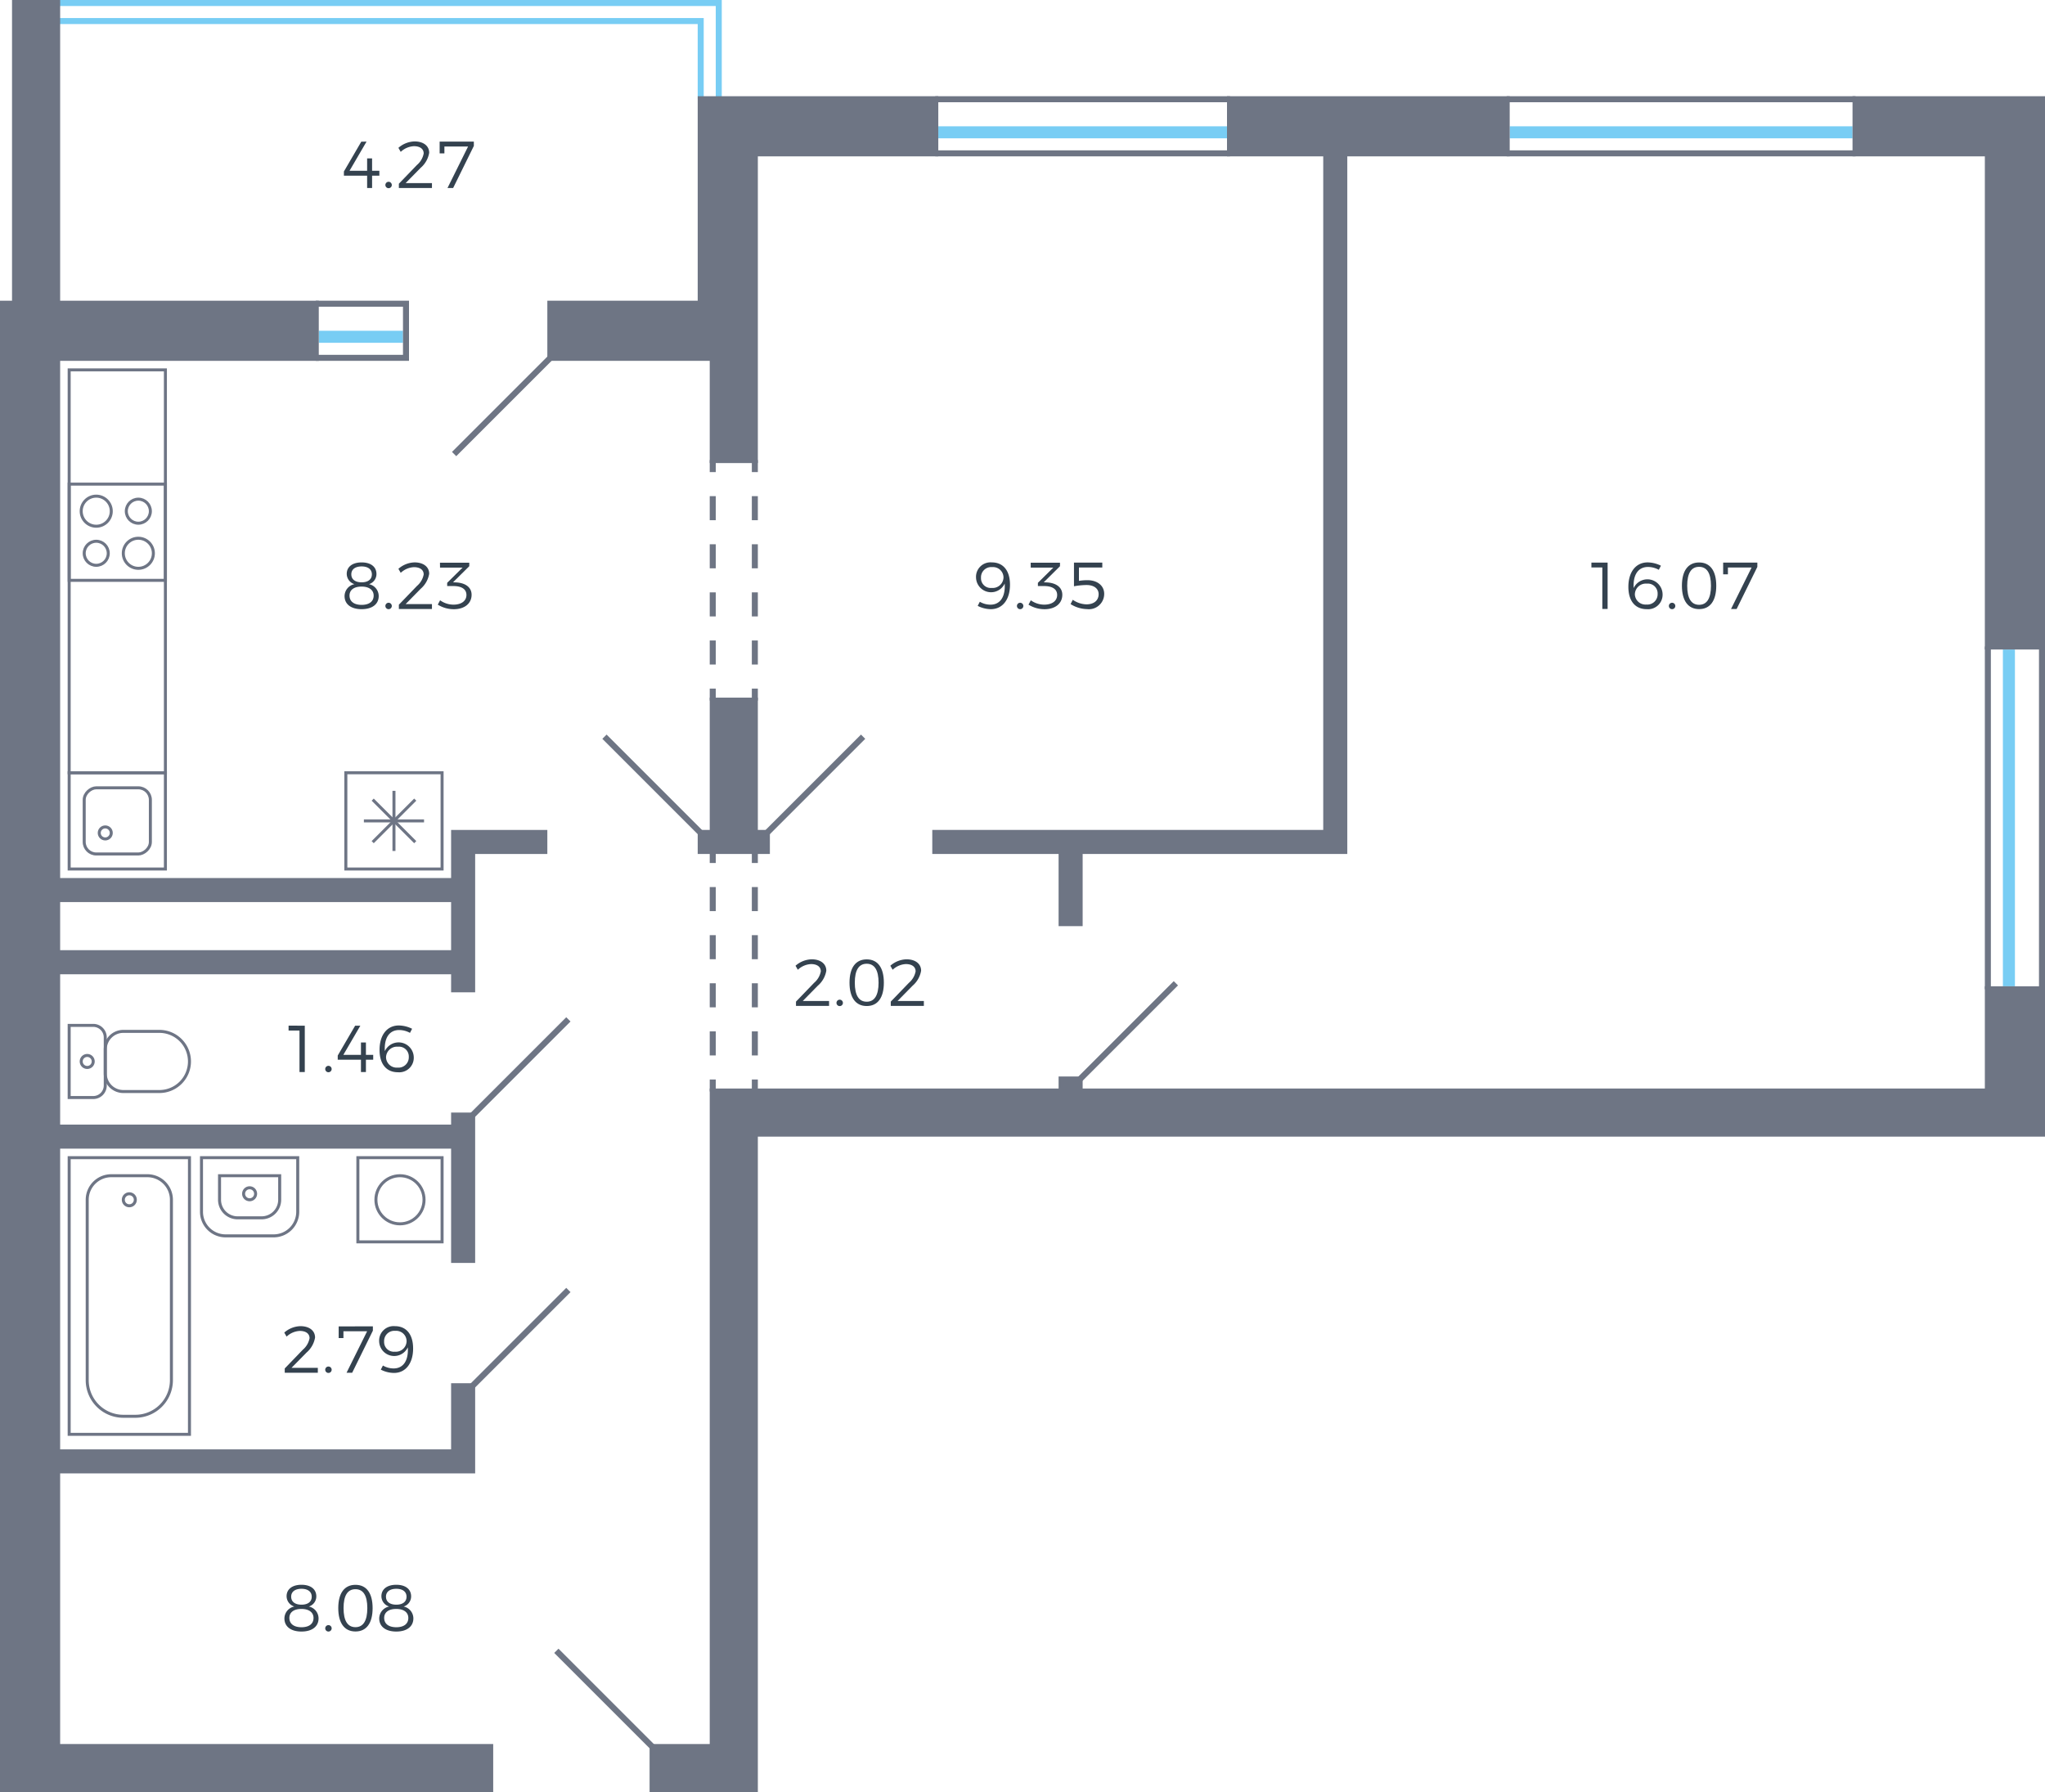 <svg xmlns="http://www.w3.org/2000/svg" width="340" height="298" viewBox="0 0 340 298">
  <title>22-1_tip_1</title>
  <g id="Слой_2" data-name="Слой 2">
    <g id="_22-1_tip_1" data-name="22-1_tip_1">
      <g id="m">
        <g>
          <path d="M11.5,170.5h4a2,2,0,0,1,2,2v8a2,2,0,0,1-2,2h-4a0,0,0,0,1,0,0v-12A0,0,0,0,1,11.5,170.5Z" fill="none" stroke="#6e7585" stroke-miterlimit="10" stroke-width="0.5"/>
          <path d="M20.5,171.5h6a5,5,0,0,1,5,5v0a5,5,0,0,1-5,5h-6a3,3,0,0,1-3-3v-4A3,3,0,0,1,20.5,171.5Z" fill="none" stroke="#6e7585" stroke-miterlimit="10" stroke-width="0.5"/>
          <circle cx="14.5" cy="176.5" r="1" fill="none" stroke="#6e7585" stroke-miterlimit="10" stroke-width="0.5"/>
        </g>
        <g>
          <rect x="-1.5" y="205.5" width="46" height="20" transform="translate(237 194) rotate(90)" fill="none" stroke="#6e7585" stroke-miterlimit="10" stroke-width="0.5"/>
          <path d="M5.5,208.5h30a6,6,0,0,1,6,6v2a6,6,0,0,1-6,6H5.5a4,4,0,0,1-4-4v-6A4,4,0,0,1,5.5,208.5Z" transform="translate(237 194) rotate(90)" fill="none" stroke="#6e7585" stroke-miterlimit="10" stroke-width="0.5"/>
          <circle cx="21.5" cy="199.5" r="1" fill="none" stroke="#6e7585" stroke-miterlimit="10" stroke-width="0.5"/>
        </g>
        <g>
          <rect x="59.5" y="192.5" width="14" height="14" transform="translate(-133 266) rotate(-90)" fill="none" stroke="#6e7585" stroke-miterlimit="10" stroke-width="0.5"/>
          <circle cx="66.5" cy="199.5" r="4" fill="none" stroke="#6e7585" stroke-miterlimit="10" stroke-width="0.5"/>
        </g>
        <g>
          <circle cx="41.5" cy="198.5" r="1" fill="none" stroke="#6e7585" stroke-miterlimit="10" stroke-width="0.5"/>
          <path d="M35,191h9a4,4,0,0,1,4,4v8a4,4,0,0,1-4,4H35a0,0,0,0,1,0,0V191a0,0,0,0,1,0,0Z" transform="translate(240.5 157.5) rotate(90)" fill="none" stroke="#6e7585" stroke-miterlimit="10" stroke-width="0.5"/>
          <path d="M38,194h4a3,3,0,0,1,3,3v4a3,3,0,0,1-3,3H38a0,0,0,0,1,0,0V194a0,0,0,0,1,0,0Z" transform="translate(240.5 157.5) rotate(90)" fill="none" stroke="#6e7585" stroke-miterlimit="10" stroke-width="0.5"/>
        </g>
        <rect x="-14" y="87" width="67" height="16" transform="translate(114.5 75.5) rotate(90)" fill="none" stroke="#6e7585" stroke-miterlimit="10" stroke-width="0.5"/>
        <g>
          <rect x="11.5" y="80.5" width="16" height="16" fill="none" stroke="#6e7585" stroke-miterlimit="10" stroke-width="0.5"/>
          <circle cx="16" cy="92" r="2" fill="none" stroke="#6e7585" stroke-miterlimit="10" stroke-width="0.5"/>
          <circle cx="16" cy="85" r="2.5" fill="none" stroke="#6e7585" stroke-miterlimit="10" stroke-width="0.5"/>
          <circle cx="23" cy="92" r="2.5" fill="none" stroke="#6e7585" stroke-miterlimit="10" stroke-width="0.5"/>
          <circle cx="23" cy="85" r="2" fill="none" stroke="#6e7585" stroke-miterlimit="10" stroke-width="0.5"/>
        </g>
        <g>
          <rect x="11.5" y="128.5" width="16" height="16" transform="translate(156 117) rotate(90)" fill="none" stroke="#6e7585" stroke-miterlimit="10" stroke-width="0.5"/>
          <rect x="14" y="131" width="11" height="11" rx="2" transform="translate(156 117) rotate(90)" fill="none" stroke="#6e7585" stroke-miterlimit="10" stroke-width="0.5"/>
          <circle cx="17.5" cy="138.5" r="1" fill="none" stroke="#6e7585" stroke-miterlimit="10" stroke-width="0.5"/>
        </g>
        <g>
          <rect x="57.5" y="128.5" width="16" height="16" transform="translate(-71 202) rotate(-90)" fill="none" stroke="#6e7585" stroke-miterlimit="10" stroke-width="0.5"/>
          <line x1="60.5" y1="136.5" x2="70.5" y2="136.5" fill="none" stroke="#6e7585" stroke-miterlimit="10" stroke-width="0.5"/>
          <line x1="65.5" y1="141.5" x2="65.5" y2="131.5" fill="none" stroke="#6e7585" stroke-miterlimit="10" stroke-width="0.5"/>
          <line x1="61.964" y1="132.964" x2="69.036" y2="140.036" fill="none" stroke="#6e7585" stroke-miterlimit="10" stroke-width="0.5"/>
          <line x1="61.964" y1="140.036" x2="69.036" y2="132.964" fill="none" stroke="#6e7585" stroke-miterlimit="10" stroke-width="0.5"/>
        </g>
      </g>
      <g id="o">
        <polyline points="9.5 0.5 119.5 0.5 119.5 16.5" fill="none" stroke="#78cdf4" stroke-miterlimit="10"/>
        <polyline points="116.5 16.5 116.5 3.5 9.5 3.5" fill="none" stroke="#78cdf4" stroke-miterlimit="10"/>
        <line x1="67" y1="56" x2="53" y2="56" fill="none" stroke="#78cdf4" stroke-miterlimit="10" stroke-width="2"/>
        <line x1="156" y1="22" x2="204" y2="22" fill="none" stroke="#78cdf4" stroke-miterlimit="10" stroke-width="2"/>
        <line x1="251" y1="22" x2="308" y2="22" fill="none" stroke="#78cdf4" stroke-miterlimit="10" stroke-width="2"/>
        <line x1="334" y1="108" x2="334" y2="164" fill="none" stroke="#78cdf4" stroke-miterlimit="10" stroke-width="2"/>
      </g>
      <g id="d">
        <line x1="108.5" y1="290.5" x2="92.5" y2="274.5" fill="none" stroke="#6e7584" stroke-miterlimit="10"/>
        <line x1="78.5" y1="230.5" x2="94.5" y2="214.5" fill="none" stroke="#6e7584" stroke-miterlimit="10"/>
        <line x1="78.5" y1="185.5" x2="94.5" y2="169.5" fill="none" stroke="#6e7584" stroke-miterlimit="10"/>
        <line x1="116.5" y1="138.5" x2="100.5" y2="122.5" fill="none" stroke="#6e7584" stroke-miterlimit="10"/>
        <line x1="127.5" y1="138.5" x2="143.5" y2="122.5" fill="none" stroke="#6e7584" stroke-miterlimit="10"/>
        <line x1="91.5" y1="59.5" x2="75.5" y2="75.5" fill="none" stroke="#6e7584" stroke-miterlimit="10"/>
        <line x1="179.5" y1="179.5" x2="195.5" y2="163.5" fill="none" stroke="#6e7584" stroke-miterlimit="10"/>
        <polyline points="52.5 50.5 67.5 50.5 67.5 59.5 52.5 59.5" fill="none" stroke="#6e7584" stroke-miterlimit="10"/>
        <line x1="155.5" y1="16.5" x2="204.5" y2="16.5" fill="none" stroke="#6e7584" stroke-miterlimit="10"/>
        <line x1="155.5" y1="25.5" x2="204.5" y2="25.5" fill="none" stroke="#6e7584" stroke-miterlimit="10"/>
        <line x1="250.5" y1="16.5" x2="308.5" y2="16.5" fill="none" stroke="#6e7584" stroke-miterlimit="10"/>
        <line x1="250.5" y1="25.5" x2="308.5" y2="25.5" fill="none" stroke="#6e7584" stroke-miterlimit="10"/>
        <line x1="330.5" y1="107.5" x2="330.5" y2="164.5" fill="none" stroke="#6e7584" stroke-miterlimit="10"/>
        <line x1="339.5" y1="107.5" x2="339.5" y2="164.5" fill="none" stroke="#6e7584" stroke-miterlimit="10"/>
        <g>
          <line x1="118.5" y1="76.5" x2="118.5" y2="78.5" fill="none" stroke="#6e7584" stroke-miterlimit="10"/>
          <line x1="118.5" y1="82.5" x2="118.5" y2="112.5" fill="none" stroke="#6e7584" stroke-miterlimit="10" stroke-dasharray="4 4"/>
          <line x1="118.5" y1="114.5" x2="118.5" y2="116.5" fill="none" stroke="#6e7584" stroke-miterlimit="10"/>
        </g>
        <g>
          <line x1="125.5" y1="76.5" x2="125.5" y2="78.5" fill="none" stroke="#6e7584" stroke-miterlimit="10"/>
          <line x1="125.5" y1="82.5" x2="125.5" y2="112.5" fill="none" stroke="#6e7584" stroke-miterlimit="10" stroke-dasharray="4 4"/>
          <line x1="125.5" y1="114.5" x2="125.5" y2="116.5" fill="none" stroke="#6e7584" stroke-miterlimit="10"/>
        </g>
        <g>
          <line x1="118.5" y1="141.5" x2="118.5" y2="143.5" fill="none" stroke="#6e7584" stroke-miterlimit="10"/>
          <line x1="118.5" y1="147.5" x2="118.5" y2="177.5" fill="none" stroke="#6e7584" stroke-miterlimit="10" stroke-dasharray="4 4"/>
          <line x1="118.5" y1="179.5" x2="118.5" y2="181.5" fill="none" stroke="#6e7584" stroke-miterlimit="10"/>
        </g>
        <g>
          <line x1="125.5" y1="141.5" x2="125.5" y2="143.5" fill="none" stroke="#6e7584" stroke-miterlimit="10"/>
          <line x1="125.5" y1="147.5" x2="125.5" y2="177.5" fill="none" stroke="#6e7584" stroke-miterlimit="10" stroke-dasharray="4 4"/>
          <line x1="125.5" y1="179.5" x2="125.5" y2="181.5" fill="none" stroke="#6e7584" stroke-miterlimit="10"/>
        </g>
      </g>
      <g id="s">
        <g>
          <polygon points="330 181 180 181 180 179 176 179 176 181 126 181 118 181 118 290 108 290 108 298 118 298 126 298 126 189 330 189 340 189 340 164 330 164 330 181" fill="#6e7584"/>
          <polygon points="330 16 308 16 308 26 330 26 330 108 340 108 340 16 330 16" fill="#6e7584"/>
          <polygon points="118 60 118 77 126 77 126 60 126 26 156 26 156 16 116 16 116 26 116 50 91 50 91 60 116 60 118 60" fill="#6e7584"/>
          <path d="M75,138v8H10V60H53V50H10V0H2V50H0V298H82v-8H10V245H79V230H75v11H10V191H75v19h4V185H75v2H10V162H75v3h4V142H91v-4H75Zm0,20H10v-8H75Z" fill="#6e7584"/>
          <polygon points="220 138 155 138 155 142 176 142 176 154 180 154 180 142 224 142 224 138 224 26 251 26 251 16 204 16 204 26 220 26 220 138" fill="#6e7584"/>
          <polygon points="118 116 118 138 116 138 116 142 128 142 128 138 126 138 126 116 118 116" fill="#6e7584"/>
        </g>
      </g>
      <g id="t">
        <g>
          <path d="M62.59,95.453a1.759,1.759,0,0,1-1.243,1.682,2.029,2.029,0,0,1,1.617,1.97c0,1.364-1.09,2.189-2.839,2.189s-2.838-.814-2.838-2.178a2.04,2.04,0,0,1,1.65-1.981,1.8,1.8,0,0,1-1.288-1.716c0-1.176.957-1.9,2.465-1.9C61.644,93.516,62.59,94.243,62.59,95.453Zm-4.479,3.575c0,.979.749,1.552,2.014,1.552s2-.573,2-1.541c0-.924-.748-1.5-2.013-1.5S58.111,98.1,58.111,99.028Zm.3-3.521c0,.826.638,1.321,1.716,1.321s1.7-.5,1.7-1.321-.627-1.32-1.7-1.32S58.409,94.671,58.409,95.507Z" fill="#34424f"/>
          <path d="M65.141,100.789a.534.534,0,1,1-.528-.562A.536.536,0,0,1,65.141,100.789Z" fill="#34424f"/>
          <path d="M70.442,95.518c0-.759-.615-1.21-1.628-1.21a3.429,3.429,0,0,0-2.189.946l-.385-.671a4.23,4.23,0,0,1,2.685-1.067c1.463,0,2.431.737,2.431,1.893a4.209,4.209,0,0,1-1.419,2.5l-2.5,2.541h4.379v.814h-5.5v-.715l3.015-3.125A3.3,3.3,0,0,0,70.442,95.518Z" fill="#34424f"/>
          <path d="M78.407,98.9c0,1.419-1.133,2.4-2.97,2.4a5.042,5.042,0,0,1-2.652-.759l.385-.726a3.81,3.81,0,0,0,2.223.726c1.353,0,2.156-.649,2.156-1.606,0-.979-.814-1.485-2.178-1.485H74.348v-.539l2.563-2.53H73.159l-.011-.815h4.874v.583l-2.7,2.674.473.021C77.373,96.916,78.407,97.653,78.407,98.9Z" fill="#34424f"/>
        </g>
        <g>
          <path d="M267.281,93.549v7.712h-.88v-6.9h-1.815v-.813Z" fill="#34424f"/>
          <path d="M274,94.274c-1.684,0-2.52,1.376-2.388,3.51a2.524,2.524,0,0,1,4.808.98,2.416,2.416,0,0,1-2.641,2.53c-1.891,0-3.047-1.343-3.047-3.708,0-2.464,1.233-4.07,3.212-4.07a5.122,5.122,0,0,1,2.2.549l-.352.683A3.764,3.764,0,0,0,274,94.274Zm-2.19,4.534a1.767,1.767,0,0,0,1.915,1.715,1.715,1.715,0,0,0,1.87-1.782,1.631,1.631,0,0,0-1.8-1.694A1.82,1.82,0,0,0,271.813,98.808Z" fill="#34424f"/>
          <path d="M278.534,100.788a.534.534,0,1,1-.527-.561A.536.536,0,0,1,278.534,100.788Z" fill="#34424f"/>
          <path d="M285.344,97.4c0,2.5-1.024,3.884-2.85,3.884s-2.86-1.387-2.86-3.884,1.023-3.873,2.86-3.873S285.344,94.913,285.344,97.4Zm-4.83,0c0,2.1.671,3.168,1.98,3.168,1.287,0,1.97-1.066,1.97-3.168s-.683-3.146-1.97-3.146C281.185,94.253,280.514,95.3,280.514,97.4Z" fill="#34424f"/>
          <path d="M292.175,93.549v.715l-3.444,7H287.8l3.422-6.9h-3.939V95.5h-.792V93.549Z" fill="#34424f"/>
        </g>
        <g>
          <path d="M51.467,222.518c0-.759-.615-1.21-1.628-1.21a3.43,3.43,0,0,0-2.19.946l-.385-.671a4.23,4.23,0,0,1,2.685-1.067c1.463,0,2.432.737,2.432,1.892a4.2,4.2,0,0,1-1.42,2.5l-2.5,2.541h4.38v.815h-5.5v-.715l3.015-3.125A3.3,3.3,0,0,0,51.467,222.518Z" fill="#34424f"/>
          <path d="M55.141,227.788a.534.534,0,1,1-.528-.561A.537.537,0,0,1,55.141,227.788Z" fill="#34424f"/>
          <path d="M61.994,220.549v.715l-3.443,7h-.936l3.422-6.9H57.1V222.5h-.792v-1.947Z" fill="#34424f"/>
          <path d="M65.437,227.546c1.661,0,2.5-1.375,2.365-3.51a2.5,2.5,0,0,1-4.764-.979,2.406,2.406,0,0,1,2.618-2.541c1.882,0,3.027,1.341,3.027,3.718,0,2.454-1.233,4.06-3.191,4.06a4.883,4.883,0,0,1-2.179-.55l.352-.682A3.554,3.554,0,0,0,65.437,227.546Zm-1.574-4.478a1.62,1.62,0,0,0,1.783,1.695A1.793,1.793,0,0,0,67.6,223a1.734,1.734,0,0,0-1.881-1.705A1.7,1.7,0,0,0,63.863,223.068Z" fill="#34424f"/>
        </g>
        <g>
          <path d="M52.59,265.452a1.759,1.759,0,0,1-1.243,1.683,2.029,2.029,0,0,1,1.617,1.969c0,1.365-1.09,2.19-2.839,2.19s-2.838-.815-2.838-2.179a2.04,2.04,0,0,1,1.649-1.98,1.8,1.8,0,0,1-1.287-1.716c0-1.177.957-1.9,2.465-1.9C51.644,263.516,52.59,264.242,52.59,265.452Zm-4.479,3.575c0,.98.749,1.552,2.014,1.552s2-.572,2-1.541c0-.924-.748-1.5-2.013-1.5S48.111,268.1,48.111,269.027Zm.3-3.52c0,.825.638,1.32,1.716,1.32s1.7-.5,1.7-1.32-.627-1.32-1.7-1.32S48.409,264.671,48.409,265.507Z" fill="#34424f"/>
          <path d="M55.141,270.788a.534.534,0,1,1-.528-.561A.537.537,0,0,1,55.141,270.788Z" fill="#34424f"/>
          <path d="M61.95,267.4c0,2.5-1.023,3.884-2.849,3.884S56.24,269.9,56.24,267.4s1.024-3.873,2.861-3.873S61.95,264.913,61.95,267.4Zm-4.83,0c0,2.1.671,3.168,1.981,3.168,1.287,0,1.969-1.066,1.969-3.168s-.682-3.146-1.969-3.146C57.791,264.253,57.12,265.3,57.12,267.4Z" fill="#34424f"/>
          <path d="M68.353,265.452a1.759,1.759,0,0,1-1.244,1.683,2.03,2.03,0,0,1,1.618,1.969c0,1.365-1.09,2.19-2.839,2.19s-2.838-.815-2.838-2.179a2.04,2.04,0,0,1,1.649-1.98,1.8,1.8,0,0,1-1.287-1.716c0-1.177.957-1.9,2.465-1.9C67.406,263.516,68.353,264.242,68.353,265.452Zm-4.479,3.575c0,.98.749,1.552,2.014,1.552s2-.572,2-1.541c0-.924-.748-1.5-2.013-1.5S63.874,268.1,63.874,269.027Zm.3-3.52c0,.825.638,1.32,1.716,1.32s1.7-.5,1.7-1.32-.627-1.32-1.7-1.32S64.172,264.671,64.172,265.507Z" fill="#34424f"/>
        </g>
        <g>
          <path d="M50.674,170.549v7.712h-.88v-6.9H47.979v-.813Z" fill="#34424f"/>
          <path d="M55.14,177.788a.534.534,0,1,1-.528-.561A.537.537,0,0,1,55.14,177.788Z" fill="#34424f"/>
          <path d="M59.914,170.549,57.086,175.4h2.927v-2.057h.825V175.4h1.21v.815h-1.21v2.046h-.825v-2.046H56.151v-.7l2.894-4.962Z" fill="#34424f"/>
          <path d="M66.371,171.274c-1.683,0-2.519,1.376-2.388,3.51a2.524,2.524,0,0,1,4.808.98,2.416,2.416,0,0,1-2.641,2.53c-1.891,0-3.046-1.343-3.046-3.708,0-2.464,1.232-4.07,3.211-4.07a5.13,5.13,0,0,1,2.2.549l-.353.683A3.761,3.761,0,0,0,66.371,171.274Zm-2.189,4.534a1.766,1.766,0,0,0,1.914,1.715,1.715,1.715,0,0,0,1.87-1.782,1.631,1.631,0,0,0-1.8-1.694A1.819,1.819,0,0,0,64.182,175.808Z" fill="#34424f"/>
        </g>
        <g>
          <path d="M60.939,23.549,58.111,28.4h2.927V26.343h.825V28.4h1.21v.815h-1.21v2.046h-.825V29.215H57.177v-.7l2.893-4.962Z" fill="#34424f"/>
          <path d="M65.141,30.788a.534.534,0,1,1-.528-.561A.537.537,0,0,1,65.141,30.788Z" fill="#34424f"/>
          <path d="M70.442,25.518c0-.759-.615-1.21-1.628-1.21a3.429,3.429,0,0,0-2.189.946l-.385-.671a4.23,4.23,0,0,1,2.685-1.067c1.463,0,2.431.737,2.431,1.892a4.206,4.206,0,0,1-1.419,2.5l-2.5,2.541h4.379v.815h-5.5v-.715l3.015-3.125A3.3,3.3,0,0,0,70.442,25.518Z" fill="#34424f"/>
          <path d="M78.781,23.549v.715l-3.443,7H74.4l3.422-6.9H73.886V25.5h-.792V23.549Z" fill="#34424f"/>
        </g>
        <g>
          <path d="M164.674,100.546c1.66,0,2.5-1.375,2.365-3.509a2.5,2.5,0,0,1-4.764-.98,2.407,2.407,0,0,1,2.62-2.541c1.88,0,3.025,1.342,3.025,3.719,0,2.453-1.232,4.059-3.191,4.059a4.891,4.891,0,0,1-2.178-.549l.351-.683A3.538,3.538,0,0,0,164.674,100.546ZM163.1,96.069a1.619,1.619,0,0,0,1.783,1.694A1.8,1.8,0,0,0,166.842,96a1.737,1.737,0,0,0-1.883-1.7A1.7,1.7,0,0,0,163.1,96.069Z" fill="#34424f"/>
          <path d="M170.141,100.789a.534.534,0,1,1-.528-.562A.536.536,0,0,1,170.141,100.789Z" fill="#34424f"/>
          <path d="M176.619,98.9c0,1.419-1.133,2.4-2.971,2.4a5.037,5.037,0,0,1-2.65-.759l.385-.726a3.809,3.809,0,0,0,2.222.726c1.354,0,2.157-.649,2.157-1.606,0-.979-.815-1.485-2.178-1.485h-1.023v-.539l2.562-2.53h-3.752l-.01-.815h4.873v.583l-2.7,2.674.473.021C175.586,96.916,176.619,97.653,176.619,98.9Z" fill="#34424f"/>
          <path d="M180.789,96.475c1.705,0,2.793.946,2.793,2.267a2.544,2.544,0,0,1-2.859,2.542,5.284,5.284,0,0,1-2.729-.837l.363-.715a4.17,4.17,0,0,0,2.278.759c1.242,0,2.023-.649,2.023-1.695,0-.923-.781-1.517-2-1.517a11.81,11.81,0,0,0-2.1.209V93.549h4.709v.814h-3.883v2.222A9.148,9.148,0,0,1,180.789,96.475Z" fill="#34424f"/>
        </g>
        <g>
          <path d="M136.467,161.518c0-.759-.615-1.21-1.629-1.21a3.432,3.432,0,0,0-2.19.946l-.384-.671a4.228,4.228,0,0,1,2.685-1.067c1.463,0,2.432.737,2.432,1.893a4.206,4.206,0,0,1-1.42,2.5l-2.5,2.541h4.379v.814h-5.5v-.715l3.013-3.125A3.3,3.3,0,0,0,136.467,161.518Z" fill="#34424f"/>
          <path d="M140.141,166.789a.534.534,0,1,1-.528-.562A.536.536,0,0,1,140.141,166.789Z" fill="#34424f"/>
          <path d="M146.949,163.4c0,2.5-1.023,3.884-2.849,3.884s-2.86-1.387-2.86-3.884,1.024-3.873,2.86-3.873S146.949,160.914,146.949,163.4Zm-4.83,0c0,2.1.672,3.168,1.981,3.168,1.287,0,1.97-1.067,1.97-3.168s-.683-3.147-1.97-3.147C142.791,160.253,142.119,161.3,142.119,163.4Z" fill="#34424f"/>
          <path d="M152.229,161.518c0-.759-.616-1.21-1.627-1.21a3.427,3.427,0,0,0-2.19.946l-.385-.671a4.227,4.227,0,0,1,2.684-1.067c1.463,0,2.432.737,2.432,1.893a4.211,4.211,0,0,1-1.42,2.5l-2.5,2.541H153.6v.814h-5.5v-.715l3.015-3.125A3.3,3.3,0,0,0,152.229,161.518Z" fill="#34424f"/>
        </g>
      </g>
    </g>
  </g>
</svg>

